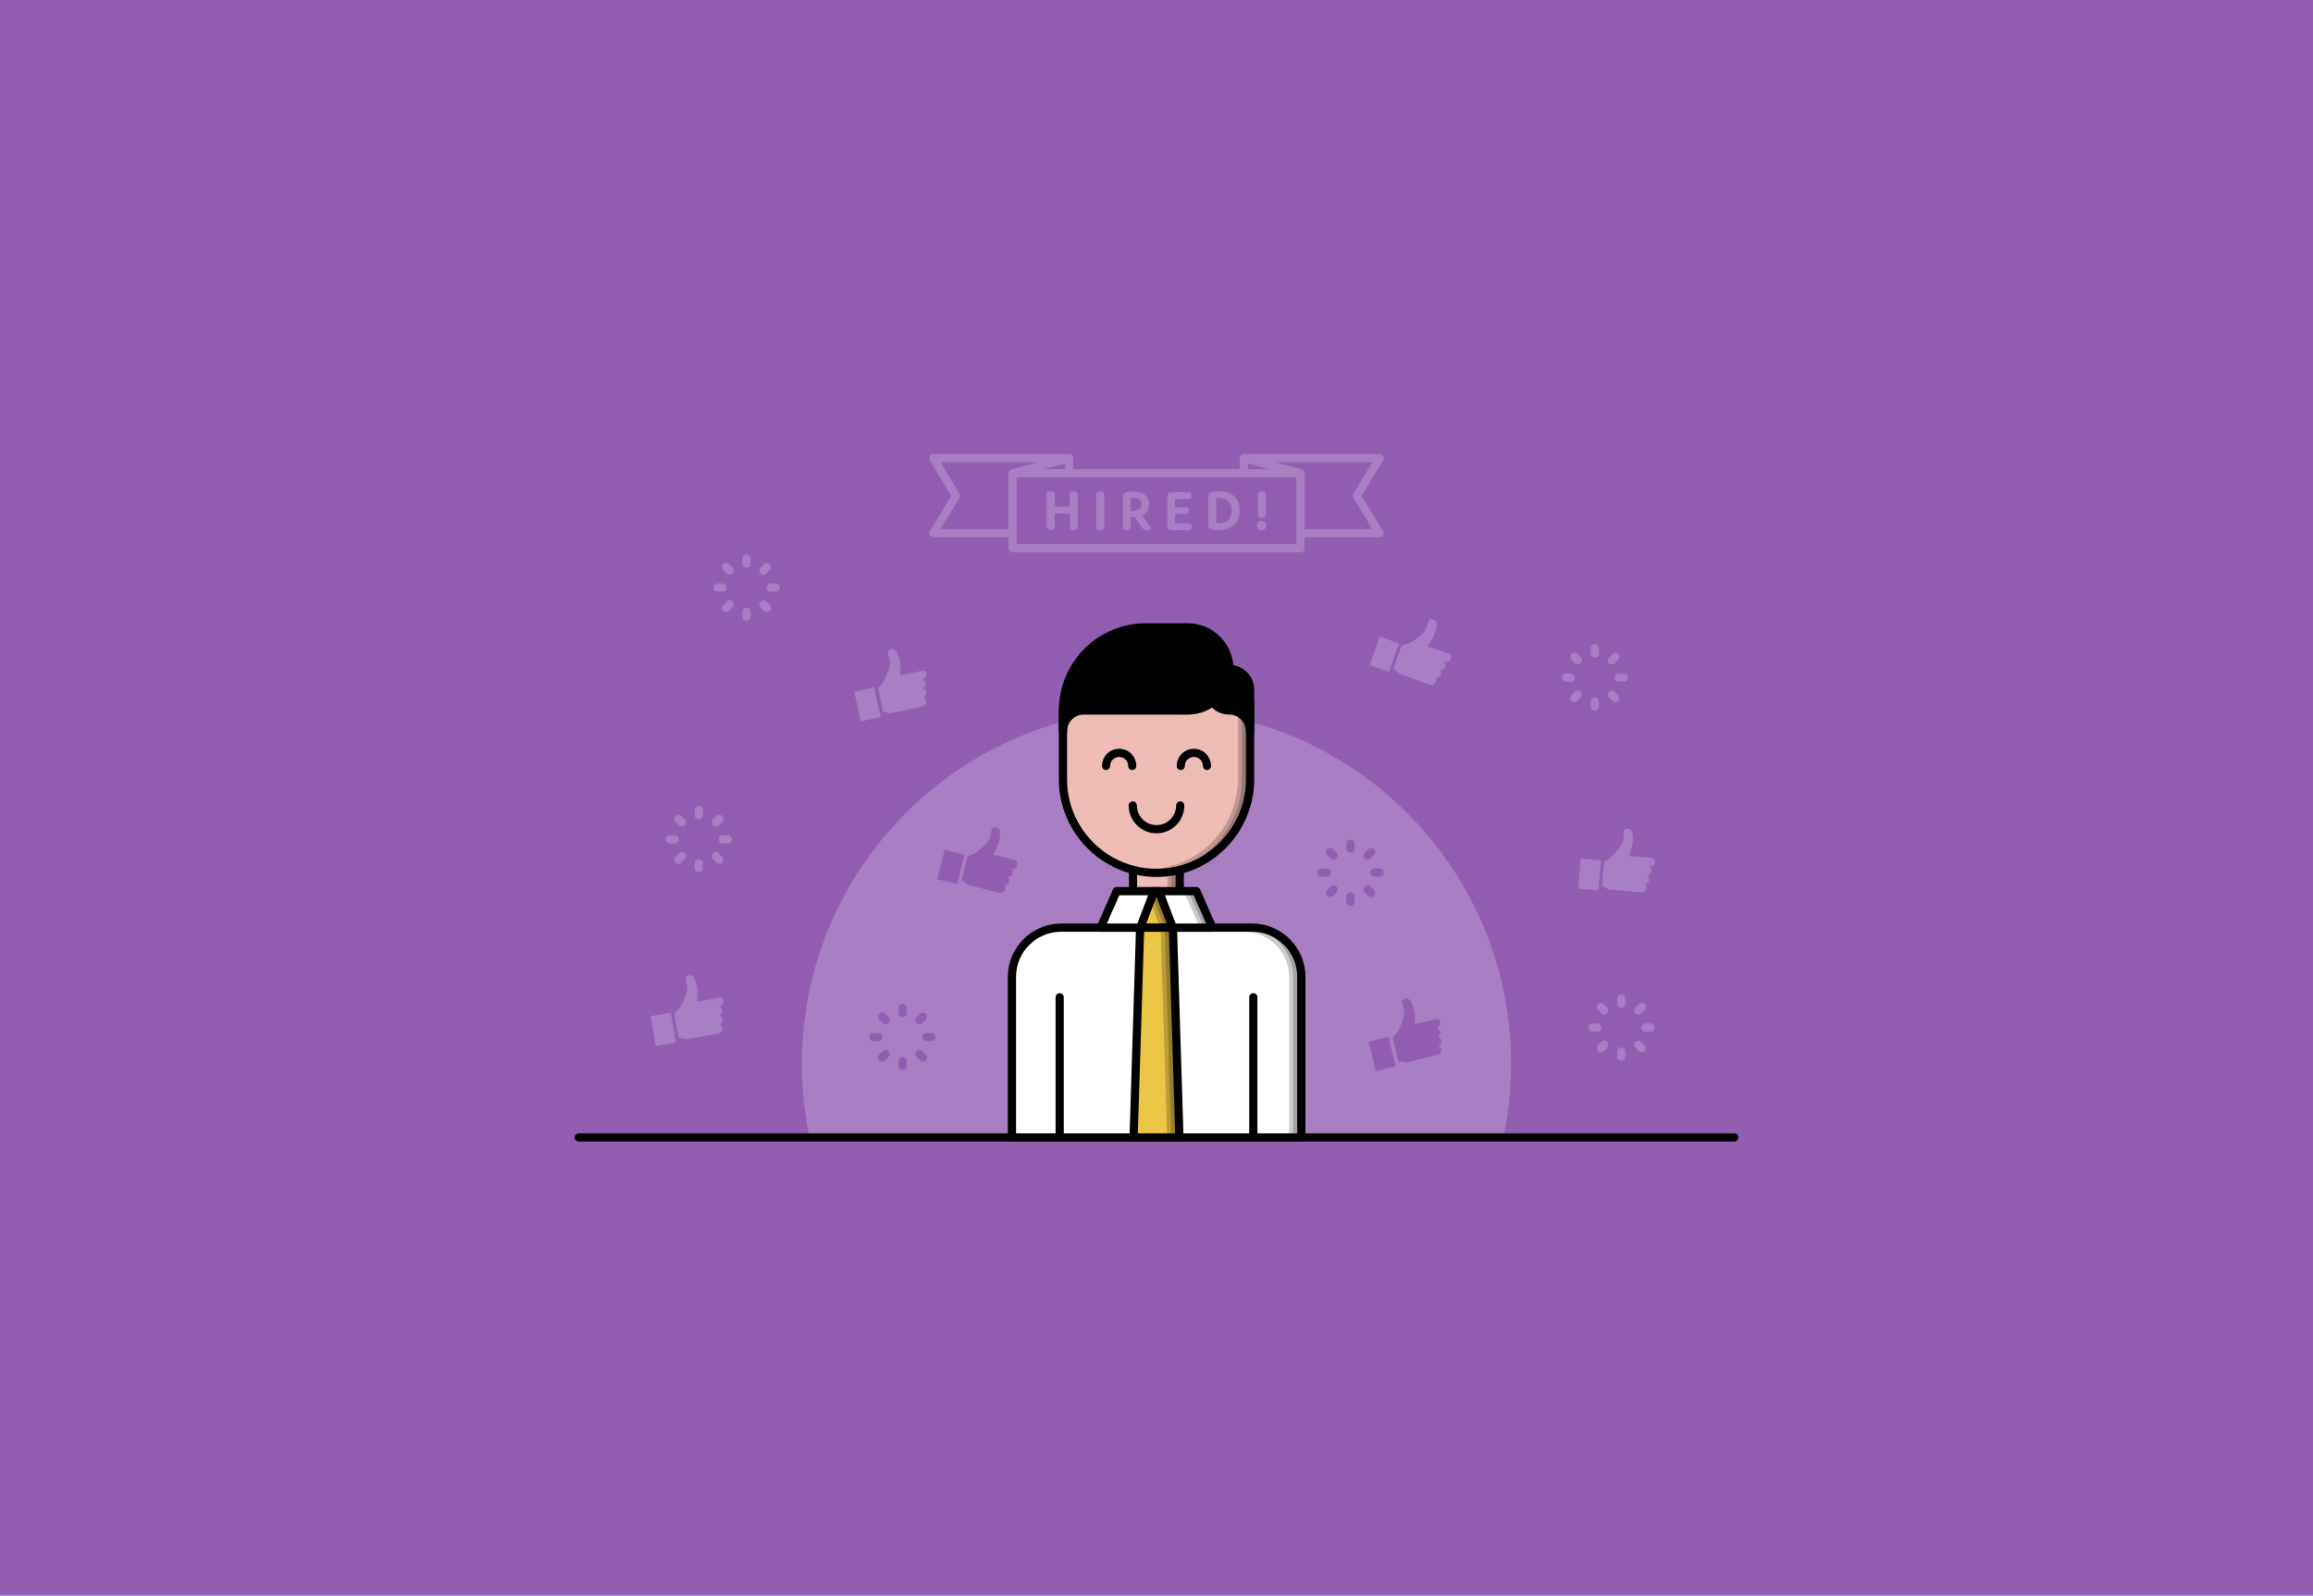 <svg xmlns="http://www.w3.org/2000/svg" xml:space="preserve" id="Layer_1" x="0" y="0" version="1.1" viewBox="0 0 848 585"><style>.st0{fill:#915eb1}.st1{fill:#a77ec1}.st2{fill:none}.st2,.st3,.st4{stroke:#000;stroke-width:3;stroke-linecap:round;stroke-linejoin:round;stroke-miterlimit:10}.st3{fill:#fff}.st4{opacity:.2}.st5{fill:#efbcb5}.st5,.st6,.st7,.st8,.st9{stroke:#000;stroke-width:3;stroke-linecap:round;stroke-linejoin:round;stroke-miterlimit:10}.st7,.st8,.st9{fill:#eac546}.st8,.st9{fill:none;stroke:#a77ec1}.st9{stroke:#915eb1}</style><path d="M-7.8-5.4h863.5v595.7H-7.8z" class="st0"/><path d="M554 390c0 9.3-1 18.3-2.8 27H296.8c-1.9-8.7-2.8-17.8-2.8-27 0-71.8 58.2-130 130-130s130 58.2 130 130" class="st1"/><path d="M212.2 417h423.6" class="st2"/><path d="M459.1 340.1H389v0c-9.9 0-18 8.1-18 18V417h106.1v-58.9c0-9.9-8.1-18-18-18" class="st3"/><path d="M477.1 358.1V417h-3v-58.9c0-9.9-8.1-18-18-18h3c9.9 0 18 8.1 18 18" class="st4"/><path d="M425.9 333.3h-3.8c-3.7 0-6.7-3-6.7-6.7v-11.1h17.1v11.1c0 3.7-2.9 6.7-6.6 6.7" class="st5"/><path d="M432.5 315.5v11.1c0 3.7-3 6.7-6.7 6.7h-.2c-.5 0-.9 0-1.4-.1 3-.6 5.3-3.3 5.3-6.5v-11.1h3z" class="st4"/><path d="M458.3 256.7v29c0 18.9-15.4 34.3-34.3 34.3s-34.3-15.4-34.3-34.3v-25.2c7.3-13.3 35.2-14.6 35.1-17 .1 1.9 27.3 12.6 33.5 13.2" class="st5"/><path d="M458.3 265.3v20.4c0 18.9-15.4 34.3-34.3 34.3h-1.5c18.2-.8 32.8-15.8 32.8-34.3v-20.4c0-21.8 3-9.5 3 0" class="st4"/><path d="M432.7 295.3c0 4.8-3.9 8.7-8.7 8.7s-8.7-3.9-8.7-8.7M405.5 280.8c0-2.6 2.1-4.8 4.8-4.8 2.6 0 4.8 2.1 4.8 4.8M432.9 280.8c0-2.6 2.1-4.8 4.8-4.8 2.6 0 4.8 2.1 4.8 4.8" class="st2"/><path d="M458.3 252.9v15.2c0-4.2-3.4-7.6-7.6-7.6s-7.6-3.4-7.6-7.6 3.4-7.6 7.6-7.6 7.6 3.3 7.6 7.6" class="st6"/><path d="M458.3 252.9v15.2c0-2.5-1.2-4.7-3-6v-9.2c0-3.7-2.6-6.8-6.1-7.5.5-.1 1-.1 1.5-.1 4.2-.1 7.6 3.3 7.6 7.6" class="st4"/><path d="M450.7 245.2c0 4.2-1.7 8-4.5 10.8s-6.6 4.5-10.8 4.5h-38.1c-4.2 0-7.6 3.4-7.6 7.6v-7.6c0-8.4 3.4-16 8.9-21.6 5.5-5.5 13.1-8.9 21.6-8.9h15.2c8.4 0 15.3 6.8 15.3 15.2" class="st6"/><path d="M450.7 245.2c0 4.2-1.7 8-4.5 10.8s-6.6 4.5-10.8 4.5h-3c4.2 0 8-1.7 10.8-4.5s4.5-6.6 4.5-10.8c0-8.4-6.8-15.2-15.2-15.2h3c8.3 0 15.2 6.8 15.2 15.2" class="st4"/><path d="M430 340.1h-12l5.1-13.4h1.8z" class="st7"/><path d="M430 340.1h-3l-4.5-11.8.6-1.6h1.8z" class="st4"/><path d="M444.5 340.1H430l-5.1-13.4h13.7z" class="st3"/><path d="M444.5 340.1h-3l-5.9-13.4h3z" class="st4"/><path d="m423.1 326.7-5.1 13.4h-14.5l5.9-13.4z" class="st3"/><path d="M432.4 417h-16.8l2.4-76.9h12z" class="st7"/><path d="M432.4 417h-3l-2.4-76.9h3z" class="st4"/><path d="M459.5 365.6V417M388.5 365.6V417" class="st2"/><path d="M456 173.5V168h49.8l-8.3 13.8 8.3 13.7h-29M392 173.5V168h-49.8l8.3 13.8-8.3 13.7h29" class="st8"/><path d="M371.2 173.5h105.6V201H371.2zM476.8 173.5 456 168M371.2 173.5 392 168" class="st8"/><path d="M395.1 181.3v11.8c0 .8-.5 1.2-1.4 1.2q-1.5 0-1.5-1.2v-4.8h-5.5v4.8q0 1.2-1.5 1.2t-1.5-1.2v-11.8q0-1.2 1.5-1.2t1.5 1.2v4.4h5.5v-4.4c0-.8.5-1.2 1.4-1.2q1.5.15 1.5 1.2M404.9 193.2q0 1.2-1.5 1.2t-1.5-1.2v-11.8q0-1.2 1.5-1.2t1.5 1.2zM422 193.6c0 .5-.3.8-1.4.8-1.2 0-1.6-.4-2.2-1.3l-2.3-3.5h-1.6v3.6c0 .8-.5 1.2-1.4 1.2s-1.4-.4-1.4-1.2v-10.8c0-.8 0-1.6 1.2-1.9.6-.2 1.7-.3 2.6-.3 3.6 0 5.8 1.7 5.8 4.6 0 1.9-.9 3.4-2.5 4.2l2.1 3c.8.8 1.1 1.2 1.1 1.6m-6.6-6.3c2 0 3.1-.9 3.1-2.4s-1.1-2.3-2.9-2.3c-.4 0-.7 0-1.1.1v4.5c.3 0 .6.1.9.1M434.7 185.8c.8 0 1.2.4 1.2 1.3s-.4 1.3-1.2 1.3h-3.9v3.4h4.9c.8 0 1.2.4 1.2 1.3s-.4 1.3-1.2 1.3h-6.2q-1.5 0-1.5-1.5v-11q0-1.5 1.5-1.5h6.1c.8 0 1.2.4 1.2 1.3s-.4 1.3-1.2 1.3h-4.8v3h3.9zM446.8 194.4c-.9 0-1.9-.1-2.6-.3-1.2-.3-1.2-1.1-1.2-1.9v-9.9c0-.8 0-1.6 1.2-1.9.6-.2 1.8-.3 2.7-.3 4.9 0 7.6 2.6 7.6 7.1s-2.9 7.2-7.7 7.2m.2-2.6c3 0 4.5-1.7 4.5-4.6s-1.6-4.6-4.5-4.6c-.4 0-.8 0-1.1.1v9c.3.1.7.1 1.1.1M462.5 194.4c-1 0-1.7-.7-1.7-1.7s.7-1.7 1.7-1.7 1.7.7 1.7 1.7-.6 1.7-1.7 1.7m-1.3-5.7c-.1-1-.1-6.3-.1-7 0-1.3.4-1.5 1.5-1.5s1.5.3 1.5 1.5c0 .7-.1 6-.1 7-.1.9-.3 1.2-1.3 1.2-1.2 0-1.4-.3-1.5-1.2M313.188 253.62l7.329-1.59 2.354 10.847-7.329 1.59zM338.3 248.9l-.5.1c2.1.1 2 2.7.6 3.2l-.3.1c2 .1 1.9 2.8.5 3.3l-.4.1c1.6-.1 2.2 2.8-.1 3.3l-11.5 2.5c-.8.2-1.7-.6-2.3-.5l-.5.1-1.9-8.9c.6-.5 1.2-1.2 1.6-1.7.7-.9 3-5.7 2.8-7.9-.1-.9-.9-3.2-.8-3.7s1.5-1.3 2.4-.7 1.6 2.5 2 4.1c.3 1.5.3 4 .2 5.3l7.9-1.7c1.9-.6 2.4 2.5.3 3M238.54 372.527l7.39-1.275 1.888 10.939-7.392 1.275zM263.8 368.9l-.5.1c2.1.2 1.8 2.8.5 3.2l-.3.1c2 .2 1.8 2.9.4 3.3l-.4.1c1.6 0 2.1 2.9-.3 3.3l-11.6 2c-.8.1-1.7-.7-2.3-.6l-.5.1-1.6-9c.6-.5 1.3-1.2 1.7-1.6.7-.9 3.3-5.6 3.1-7.7-.1-.9-.8-3.3-.7-3.8s1.5-1.2 2.5-.6 1.5 2.6 1.8 4.1.1 4 0 5.3l8-1.4c1.9-.4 2.3 2.7.2 3.1M578.544 325.803l.976-11.057 7.47.66-.975 11.056zM604.9 317.6h-.5c1.9.7 1.1 3.2-.4 3.2h-.4c1.9.6 1 3.2-.5 3.3l-.4-.1c1.5.4 1.2 3.3-1.1 3.1l-11.7-1c-.8-.1-1.5-1.1-2.1-1.1h-.5l.8-9.1c.7-.4 1.6-.8 2-1.2.9-.7 4.6-4.6 5-6.7.2-.9.1-3.4.3-3.8s1.8-.8 2.5 0 .8 2.9.7 4.5-.9 3.9-1.3 5.1l8.1.7c2.1.2 1.6 3.3-.5 3.1" class="st1"/><path d="m343.651 322.3 2.725-10.76 7.27 1.841-2.724 10.76zM371 318.5l-.5-.1c1.8 1 .5 3.3-.9 3.1l-.3-.1c1.7.9.5 3.3-1 3.1l-.4-.1c1.4.6.7 3.5-1.6 2.9l-11.4-2.9c-.8-.2-1.3-1.3-1.9-1.5l-.5-.1 2.2-8.9c.7-.2 1.7-.6 2.2-.8 1-.5 5.3-3.8 6-5.8.3-.9.6-3.3.9-3.7s1.9-.5 2.5.4.3 3 0 4.5c-.4 1.5-1.5 3.7-2.1 4.8l7.9 2c1.8.7.9 3.7-1.1 3.2" class="st0"/><path d="m502.138 243.84 3.743-10.45 7.06 2.529-3.742 10.45zM529.7 242.6l-.5-.1c1.7 1.2.2 3.4-1.2 3l-.3-.1c1.6 1.1.2 3.4-1.3 3l-.4-.2c1.4.8.4 3.5-1.9 2.8l-11.1-4c-.8-.3-1.2-1.4-1.7-1.6l-.5-.2 3.1-8.6c.8-.2 1.7-.4 2.3-.6 1.1-.4 5.6-3.3 6.5-5.2.4-.9.9-3.2 1.3-3.6.3-.4 2-.3 2.5.6s.1 3-.5 4.5c-.5 1.5-1.9 3.5-2.6 4.6l7.7 2.7c1.8.8.6 3.7-1.4 3" class="st1"/><path d="m501.77 381.916 7.29-1.76 2.606 10.788-7.29 1.762zM526.8 376.6l-.4.2c2.1.1 2 2.7.7 3.2l-.3.1c2 0 2 2.7.6 3.2l-.4.1c1.6-.1 2.2 2.8 0 3.3l-11.4 2.8c-.8.2-1.8-.6-2.4-.4l-.5.1-2.1-8.9c.5-.6 1.2-1.3 1.6-1.7.7-.9 2.9-5.8 2.6-7.9-.1-.9-1-3.2-.9-3.7s1.5-1.3 2.4-.8 1.7 2.5 2.1 4 .4 4 .4 5.3l7.9-1.9c1.5-.6 2.1 2.5.1 3" class="st0"/><path d="M256.2 298.9V297M250 301.5l-1.3-1.3M247.4 307.7h-1.8M250 313.9l-1.3 1.3M256.2 316.5v1.8M262.4 313.9l1.3 1.3M265 307.7h1.8M262.4 301.5l1.3-1.3M273.7 206.6v-1.8M267.5 209.2l-1.3-1.3M264.9 215.4h-1.8M267.5 221.6l-1.3 1.3M273.7 224.2v1.9M279.9 221.6l1.3 1.3M282.5 215.4h1.9M279.9 209.2l1.3-1.3M594.4 367.9v-1.8M588.2 370.5l-1.3-1.3M585.6 376.7h-1.8M588.2 383l-1.3 1.3M594.4 385.5v1.9M600.6 383l1.3 1.3M603.2 376.7h1.9M600.6 370.5l1.3-1.3M584.7 239.6v-1.9M578.5 242.1l-1.3-1.3M575.9 248.4h-1.8M578.5 254.6l-1.3 1.3M584.7 257.2v1.8M590.9 254.6l1.3 1.3M593.5 248.4h1.8M590.9 242.1l1.3-1.3" class="st8"/><path d="M495.1 311.1v-1.8M488.9 313.7l-1.3-1.3M486.4 319.9h-1.9M488.9 326.1l-1.3 1.3M495.1 328.7v1.9M501.4 326.1l1.3 1.3M503.9 319.9h1.9M501.4 313.7l1.3-1.3M330.9 371.4v-1.9M324.7 374l-1.3-1.3M322.1 380.2h-1.9M324.7 386.4l-1.3 1.3M330.9 389v1.8M337.1 386.4l1.3 1.3M339.7 380.2h1.8M337.1 374l1.3-1.3" class="st9"/></svg>